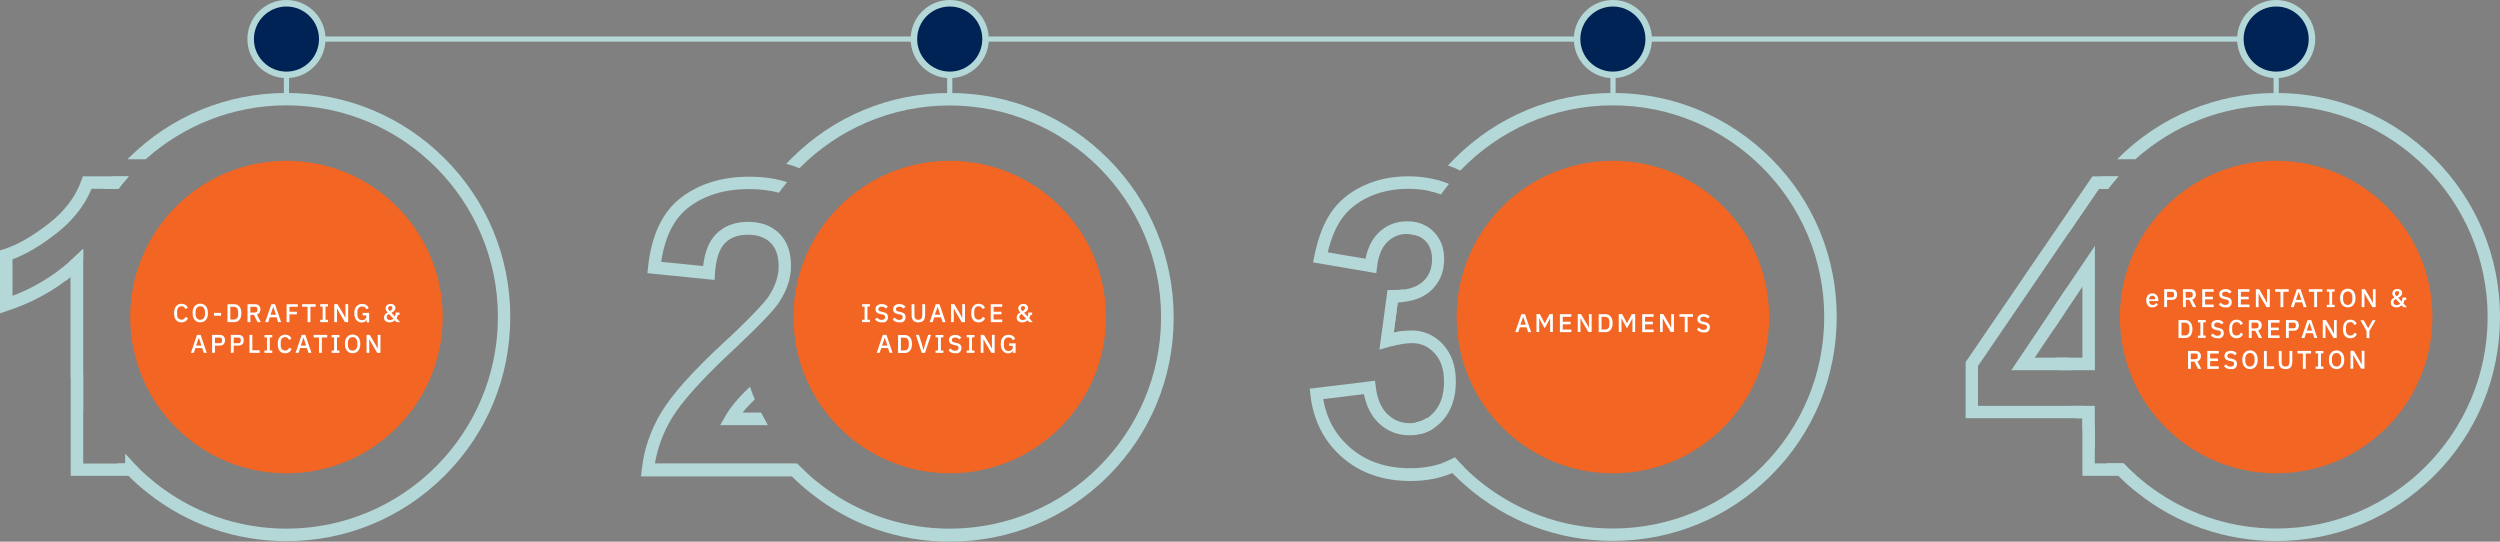 <svg xmlns="http://www.w3.org/2000/svg" xmlns:xlink="http://www.w3.org/1999/xlink" id="Layer_1" x="0px" y="0px" viewBox="0 0 1920 416" style="enable-background:new 0 0 1920 416;" xml:space="preserve">
<rect x="0" y="0" width="1920" height="416" fill="#808080" stroke="none"/>
<style type="text/css">
	.st0{fill:#B4D7D7;}
	.st1{fill:#002355;}
	.st2{fill:#F26522;}
	.st3{fill:#FFFFFF;}
</style>
<rect x="1746.1" y="30" class="st0" width="4" height="46.4"></rect>
<rect x="1236.8" y="30" class="st0" width="4" height="46.4"></rect>
<rect x="218" y="30" class="st0" width="4" height="46.4"></rect>
<path class="st0" d="M1576.3,237.2c-0.1,2.1-0.1,4.2-0.1,6.3c0,3.5,0.1,7.1,0.3,10.5l9.3-13.8c0.1-6.6,0.6-13.1,1.5-19.4  L1576.3,237.2z M1600.8,311.7h-10.6c1.4,3.2,2.9,6.4,4.5,9.6h4.6v8.5c2.9,5,6.1,9.9,9.6,14.7V327  C1605.9,322,1603.2,317,1600.8,311.7z M1869.7,121.8c-32.5-32.5-75.6-50.4-121.6-50.4c-45.9,0-89.1,17.9-121.6,50.4  c-0.2,0.2-0.4,0.4-0.5,0.5h14c28.7-25.7,66.6-41.4,108.1-41.4c89.5,0,162.4,72.9,162.4,162.5s-72.8,162.5-162.4,162.5  c-33.3,0-64.3-10.1-90.1-27.4c-6-4-11.7-8.4-17.1-13.1c-3.5-3-6.8-6.2-10-9.6h-13c2.7,3.2,5.6,6.3,8.6,9.3l0.3,0.3  c4.7,4.7,9.6,9.1,14.8,13.1c30.2,24,67.4,37,106.5,37c45.9,0,89.1-17.9,121.6-50.4s50.3-75.7,50.3-121.7  C1920,197.5,1902.1,154.3,1869.7,121.8z M1588.8,274.7h-9.8c0.6,3.2,1.3,6.4,2,9.6h9.9C1590.1,281.2,1589.4,278,1588.8,274.7z   M1614.2,135.5c-10.9,13.4-19.5,28.3-25.9,44.1l23.6-34.5h7.1c2.5-3.3,5.1-6.5,7.9-9.6H1614.2z"></path>
<path class="st0" d="M1102.8,138c-2.1,2.7-4.2,5.5-6.1,8.4c3.5,0.7,6.7,1.6,9.9,2.8c1.9-2.7,3.9-5.3,6-7.9  C1109.5,140,1106.2,138.9,1102.8,138z M1096,320.8c-2.7,1.9-5.7,3-9,3.6c1.6,2.9,3.2,5.8,5,8.7c3.2-0.9,6.1-2.2,8.9-4  C1099.1,326.4,1097.5,323.6,1096,320.8z M1360.3,121.8c-32.5-32.5-75.6-50.4-121.6-50.4s-89.1,17.9-121.6,50.4  c-1.7,1.7-3.4,3.5-5.1,5.3c3.3,1.1,6.5,2.4,9.5,3.9c29.6-30.8,71.1-50.1,117.1-50.1c89.5,0,162.4,72.9,162.4,162.5  s-72.8,162.5-162.4,162.5c-39.8,0-76.2-14.4-104.5-38.2c-3.5-2.9-6.8-6-10.1-9.3c-2.3-2.3-4.6-4.7-6.7-7.1c-3,1.6-6,3-9.2,4.1  c2.2,2.6,4.5,5.1,6.9,7.5c0.7,0.7,1.4,1.4,2.1,2.1c2.7,2.7,5.4,5.2,8.2,7.7c31.4,27.6,71.2,42.7,113.4,42.7  c45.9,0,89.1-17.9,121.6-50.4s50.3-75.7,50.3-121.7C1410.6,197.5,1392.8,154.3,1360.3,121.8z M1070.4,255.4l3.1-23.2  c1.1,0,2.2-0.1,3.2-0.2c0.2-3.3,0.6-6.5,1-9.7c-2.5,0.3-5.3,0.5-8.2,0.4h-1.4c-0.8,6.9-1.2,13.9-1.2,20.9c0,7.5,0.5,14.9,1.4,22.2  c3.4-0.9,6.5-1.5,9.4-1.9c-0.4-3.1-0.7-6.3-0.9-9.5C1074.7,254.6,1072.6,254.9,1070.4,255.4z M1083.1,170.2  c-1.5,3.1-2.8,6.3-4.1,9.5c0.4,0,0.9,0,1.3,0c3.2,0,6,0.5,8.5,1.5c1.2-2.9,2.5-5.8,3.9-8.7C1089.8,171.2,1086.6,170.4,1083.1,170.2z  "></path>
<path class="st0" d="M86.2,135.5c-2.5,3.1-4.9,6.3-7.2,9.6h12c2.5-3.3,5.1-6.5,7.9-9.6H86.2z M63.9,191.1l-8,7.5  c-0.8,0.7-1.6,1.5-2.4,2.2c-1.2,4.9-2.3,9.9-3.1,14.9c1.3-1,2.7-2,3.9-3.1v76.9c2.5,9,5.7,17.7,9.6,26.1v-27.7  c-4-14.1-6.2-29.1-6.2-44.5s2.2-30.3,6.2-44.5V191.1z M341.6,121.8C309.1,89.3,266,71.4,220,71.4s-89.1,17.9-121.6,50.4  c-0.2,0.2-0.4,0.4-0.5,0.5h14c28.8-25.7,66.7-41.4,108.1-41.4c89.5,0,162.4,72.9,162.4,162.5S309.6,406,220,406  c-38.2,0-73.3-13.2-101-35.4c-4.6-3.7-9-7.6-13.1-11.7c-3.3-3.3-6.5-6.7-9.6-10.3v7.3h-6.5c2.7,3.2,5.6,6.3,8.6,9.3l0.3,0.3  c4.7,4.7,9.6,9.1,14.8,13.1c30.2,24,67.4,37,106.5,37c45.9,0,89.1-17.9,121.6-50.4s50.3-75.7,50.3-121.7S374.1,154.3,341.6,121.8z"></path>
<rect x="220" y="28" class="st0" width="1528.1" height="4"></rect>
<ellipse class="st0" cx="220" cy="30" rx="30" ry="30"></ellipse>
<ellipse class="st1" cx="220" cy="30" rx="25" ry="25"></ellipse>
<ellipse class="st2" cx="220" cy="243.5" rx="120" ry="120"></ellipse>
<path class="st0" d="M96.3,348.7v7.3H63.9V191.1l-8,7.5c-0.8,0.7-1.6,1.5-2.4,2.2C40.7,212.1,26,221,9.6,227.2v-28  c10.5-4,21.9-10.7,33.9-20.1C56,169.3,65,157.9,70.3,145H91c2.5-3.3,5.1-6.5,7.9-9.6H63.6l-1.1,3.2c-4.4,12.4-12.8,23.5-24.9,33  c-12.4,9.6-23.9,16.3-34.3,19.7l-3.3,1v48.3l6.3-2.1c16.2-5.4,31-13,44.1-22.9c1.3-1,2.7-2,3.9-3.1v152.9h51.6v-6.5  C102.5,355.7,99.4,352.2,96.3,348.7z"></path>
<rect x="727.4" y="30" class="st0" width="4" height="46.4"></rect>
<g>
	<g>
		<ellipse class="st0" cx="729.4" cy="30" rx="30" ry="30"></ellipse>
		<ellipse class="st1" cx="729.4" cy="30" rx="25" ry="25"></ellipse>
	</g>
</g>
<ellipse class="st2" cx="729.4" cy="243.5" rx="120" ry="120"></ellipse>
<path class="st0" d="M850.9,121.8c-32.5-32.5-75.6-50.4-121.6-50.4s-89.1,17.9-121.6,50.4c-1.3,1.3-2.6,2.7-3.9,4  c3.5,0.9,6.9,2,10.2,3.4C643.4,99.4,684.3,81,729.3,81c89.5,0,162.4,72.9,162.4,162.5S818.9,406,729.3,406  c-33.3,0-64.3-10.1-90.1-27.4c-6-4-11.7-8.4-17.1-13.1l-10-9.6h-13H503c2-12.1,6.4-23.8,13-34.8c7.4-12.3,22.2-28.8,43.8-49.2  c0.9-0.8,1.7-1.6,2.6-2.4c2.1-1.9,4-3.8,5.9-5.6c15.9-15,25.6-25.3,29.7-31.2c6.3-9.4,9.5-19,9.5-28.4c0-10.7-3-19.1-9-25  c-3.9-3.9-8.8-6.6-14.6-7.9c-3-0.7-6.2-1-9.6-1c-0.2,0-0.4,0-0.6,0c-9.8,0.1-17.8,3.3-23.8,9.4c-5.3,5.4-8.6,13.4-9.9,24.5  l-32.2-3.2c2.8-19.2,9.9-33.3,21-41.8c12.2-9.4,27.9-14.1,46.5-14.1c4.4,0,8.5,0.3,12.5,0.8c3.6,0.5,7.1,1.1,10.4,2  c2-2.8,4.1-5.5,6.3-8.1c-3.3-1.1-6.7-1.9-10.3-2.6c-5.9-1.1-12.2-1.6-18.9-1.6c-20.7,0-38.3,5.4-52.3,16.1  c-14.2,10.9-22.7,28.7-25.3,53.2l-0.5,4.8l51.6,5.2l0.3-4.9c0.7-11.1,3.3-18.9,7.6-23.3c3.3-3.4,7.5-5.4,12.7-6.2  c1.5-0.2,3.2-0.3,4.9-0.3c2,0,3.8,0.1,5.5,0.4c5,0.8,8.9,2.7,12,5.7c4.1,4.2,6.2,10.1,6.2,18.3c0,7.5-2.7,15.3-7.8,23.1  c-3.2,4.6-10.8,12.8-22.8,24.4c-2.8,2.7-5.7,5.5-9,8.5c-0.8,0.7-1.6,1.5-2.4,2.2c-24.1,22.4-39.8,39.9-48.1,53.7  c-8.3,13.8-13.4,28.6-15,44l-0.6,5.3h115.9c4.7,4.7,9.6,9.1,14.8,13.1c30.2,24,67.4,37,106.5,37c45.9,0,89.1-17.9,121.6-50.4  s50.3-75.7,50.3-121.7C901.3,197.5,883.4,154.3,850.9,121.8z"></path>
<path class="st0" d="M584.5,316.8h-10.8h-3.3c0.7-0.9,1.4-1.7,2.1-2.6c0.3-0.4,0.7-0.8,1-1.1c1.3-1.5,3.4-3.6,6.2-6.4  c-1.4-3.2-2.6-6.4-3.7-9.7c-3.2,3-5.7,5.5-7.5,7.5c-0.8,0.9-1.5,1.6-2.1,2.3c-3.7,4.2-6.8,8.4-9.2,12.5l-4.1,7.2h25.5h11.1  L584.5,316.8z"></path>
<ellipse class="st0" cx="1238.7" cy="30" rx="30" ry="30"></ellipse>
<ellipse class="st1" cx="1238.7" cy="30" rx="25" ry="25"></ellipse>
<ellipse class="st2" cx="1238.7" cy="243.5" rx="120" ry="120"></ellipse>
<path class="st0" d="M1117.5,351.4c-3,1.6-6,3-9.2,4.1c-7.7,2.7-16.1,4.1-25.4,4.1c-18.6,0-34.1-5.4-46.2-16  c-11.1-9.7-17.8-21.9-20.5-37.1l31.3-3.8c1.8,9.2,5.6,16.6,11.1,22c6.6,6.4,14.6,9.6,24,9.6c3.3,0,6.4-0.4,9.3-1.2  c3.2-0.9,6.1-2.2,8.9-4c2.6-1.7,5-3.8,7.2-6.2c6.7-7.5,10.1-17.5,10.1-29.9c0-11.8-3.3-21.3-9.8-28.4c-6.6-7.2-14.8-10.8-24.3-10.8  c-2.3,0-4.7,0.2-7.3,0.5c-2,0.3-4.1,0.6-6.3,1.1l3.1-23.2c1.1,0,2.2-0.1,3.2-0.2c9-0.8,16.3-3.6,21.8-8.4c7-6.2,10.6-14.4,10.6-24.5  c0-8.7-2.7-15.8-8-21.1c-2.4-2.5-5.3-4.4-8.4-5.7c-2.9-1.2-6.1-2-9.6-2.2c-0.9-0.1-1.8-0.1-2.8-0.1c-8.4,0-15.8,3-21.7,8.9  c-4.9,4.8-8.2,11.5-9.9,19.8l-29-4.9c2.5-10.4,6-18.9,10.4-25.3c4.9-7.2,11.9-12.9,20.8-17.1c9-4.2,19.4-6.4,30.7-6.4  c5.4,0,10.5,0.5,15.2,1.4c3.5,0.7,6.7,1.6,9.9,2.8c1.9-2.7,3.9-5.3,6-7.9c-3.1-1.3-6.3-2.4-9.7-3.3c-6.6-1.7-13.7-2.6-21.3-2.6  c-12.7,0-24.4,2.4-34.7,7.3c-10.5,4.9-18.8,11.7-24.7,20.4c-5.8,8.4-10.1,19.7-12.9,33.6l-1,4.8l48.6,8.3l0.6-5  c1-8.4,3.6-14.8,7.9-19c3.9-3.8,8.4-5.8,13.7-6.1c0.4,0,0.9,0,1.3,0c3.2,0,6,0.5,8.5,1.5c2.1,0.9,4,2.1,5.6,3.7  c3.5,3.5,5.2,8.2,5.2,14.3c0,7.3-2.4,13-7.3,17.3c-3.6,3.1-8.4,5.1-14.5,5.9c-2.5,0.3-5.3,0.5-8.2,0.4h-1.4l-2.8-0.1l-6.2,45.8l7-2  c0.7-0.2,1.5-0.4,2.2-0.6c3.4-0.9,6.5-1.5,9.4-1.9c2.3-0.3,4.5-0.5,6.4-0.5c6.8,0,12.5,2.5,17.3,7.7c4.9,5.3,7.3,12.5,7.3,21.9  c0,10.1-2.5,17.7-7.7,23.5c-1.6,1.7-3.2,3.2-5,4.4c-2.7,1.9-5.7,3-9,3.6c-1.4,0.2-2.8,0.4-4.4,0.4c-6.9,0-12.5-2.3-17.3-6.9  c-4.9-4.7-7.9-11.7-9-21l-0.6-4.7l-50.1,6.1l0.5,4.7c2.2,19.6,10.4,35.7,24.3,47.9c13.9,12.2,31.6,18.3,52.5,18.3  c11.7,0,22.5-2,32.2-6.1c3.1-1.3,6.2-2.8,9.1-4.5C1121.9,356.3,1119.6,353.9,1117.5,351.4z"></path>
<ellipse class="st0" cx="1748.1" cy="30" rx="30" ry="30"></ellipse>
<ellipse class="st1" cx="1748.1" cy="30" rx="25" ry="25"></ellipse>
<ellipse class="st2" cx="1748.1" cy="243.5" rx="120" ry="120"></ellipse>
<path class="st0" d="M1587.3,220.8l-11,16.4l-31.6,47.1h64.2v-95.5L1587.3,220.8z M1599.3,274.7h-36.7l13.9-20.7l9.3-13.8l13.5-20.1  L1599.3,274.7L1599.3,274.7z M1587.3,220.8l-11,16.4l-31.6,47.1h64.2v-95.5L1587.3,220.8z M1599.3,274.7h-36.7l13.9-20.7l9.3-13.8  l13.5-20.1L1599.3,274.7L1599.3,274.7z M1587.3,220.8l-11,16.4l-31.6,47.1h64.2v-95.5L1587.3,220.8z M1599.3,274.7h-36.7l13.9-20.7  l9.3-13.8l13.5-20.1L1599.3,274.7L1599.3,274.7z M1587.3,220.8l-11,16.4l-31.6,47.1h64.2v-95.5L1587.3,220.8z M1599.3,274.7h-36.7  l13.9-20.7l9.3-13.8l13.5-20.1L1599.3,274.7L1599.3,274.7z M1587.3,220.8l-11,16.4l-31.6,47.1h64.2v-95.5L1587.3,220.8z   M1599.3,274.7h-36.7l13.9-20.7l9.3-13.8l13.5-20.1L1599.3,274.7L1599.3,274.7z M1587.3,220.8l-11,16.4l-31.6,47.1h64.2v-95.5  L1587.3,220.8z M1599.3,274.7h-36.7l13.9-20.7l9.3-13.8l13.5-20.1L1599.3,274.7L1599.3,274.7z M1587.3,220.8l-11,16.4l-31.6,47.1  h64.2v-95.5L1587.3,220.8z M1599.3,274.7h-36.7l13.9-20.7l9.3-13.8l13.5-20.1L1599.3,274.7L1599.3,274.7z M1587.3,220.8l-11,16.4  l-31.6,47.1h64.2v-95.5L1587.3,220.8z M1599.3,274.7h-36.7l13.9-20.7l9.3-13.8l13.5-20.1L1599.3,274.7L1599.3,274.7z M1587.3,220.8  l-11,16.4l-31.6,47.1h64.2v-95.5L1587.3,220.8z M1599.3,274.7h-36.7l13.9-20.7l9.3-13.8l13.5-20.1L1599.3,274.7L1599.3,274.7z   M1587.3,220.8l-11,16.4l-31.6,47.1h64.2v-95.5L1587.3,220.8z M1599.3,274.7h-36.7l13.9-20.7l9.3-13.8l13.5-20.1L1599.3,274.7  L1599.3,274.7z M1630.9,355.9h-22.1v-44.2h-89.7v-30.6l69.3-101.6L1612,145h7.1c2.5-3.3,5.1-6.5,7.9-9.6h-20l-97.4,142.7v43.1h89.7  v44.2h41.6C1637.4,362.4,1634.1,359.2,1630.9,355.9z M1576.3,237.2l-31.6,47.1h64.2v-95.5l-21.5,32L1576.3,237.2z M1599.3,220.2  v54.6h-36.7l13.9-20.7l9.3-13.8L1599.3,220.2z M1587.3,220.8l-11,16.4l-31.6,47.1h64.2v-95.5L1587.3,220.8z M1599.3,274.7h-36.7  l13.9-20.7l9.3-13.8l13.5-20.1L1599.3,274.7L1599.3,274.7z M1587.3,220.8l-11,16.4l-31.6,47.1h64.2v-95.5L1587.3,220.8z   M1599.3,274.7h-36.7l13.9-20.7l9.3-13.8l13.5-20.1L1599.3,274.7L1599.3,274.7z M1587.3,220.8l-11,16.4l-31.6,47.1h64.2v-95.5  L1587.3,220.8z M1599.3,274.7h-36.7l13.9-20.7l9.3-13.8l13.5-20.1L1599.3,274.7L1599.3,274.7z M1587.3,220.8l-11,16.4l-31.6,47.1  h64.2v-95.5L1587.3,220.8z M1599.3,274.7h-36.7l13.9-20.7l9.3-13.8l13.5-20.1L1599.3,274.7L1599.3,274.7z M1587.3,220.8l-11,16.4  l-31.6,47.1h64.2v-95.5L1587.3,220.8z M1599.3,274.7h-36.7l13.9-20.7l9.3-13.8l13.5-20.1L1599.3,274.7L1599.3,274.7z M1587.3,220.8  l-11,16.4l-31.6,47.1h64.2v-95.5L1587.3,220.8z M1599.3,274.7h-36.7l13.9-20.7l9.3-13.8l13.5-20.1L1599.3,274.7L1599.3,274.7z   M1587.3,220.8l-11,16.4l-31.6,47.1h64.2v-95.5L1587.3,220.8z M1599.3,274.7h-36.7l13.9-20.7l9.3-13.8l13.5-20.1L1599.3,274.7  L1599.3,274.7z M1587.3,220.8l-11,16.4l-31.6,47.1h64.2v-95.5L1587.3,220.8z M1599.3,274.7h-36.7l13.9-20.7l9.3-13.8l13.5-20.1  L1599.3,274.7L1599.3,274.7z"></path>
<g>
	<g>
		<path class="st3" d="M139.4,247.6c-1.8,0-3.2-0.6-4.2-1.8s-1.5-3-1.5-5.3c0-1.2,0.1-2.2,0.4-3.1c0.3-0.9,0.6-1.6,1.1-2.2    c0.5-0.6,1.1-1.1,1.8-1.4c0.7-0.3,1.5-0.5,2.4-0.5c1.2,0,2.2,0.3,3,0.8s1.4,1.3,1.9,2.3l-1.9,1c-0.2-0.7-0.6-1.2-1.1-1.6    c-0.5-0.4-1.1-0.6-1.9-0.6c-1.1,0-1.9,0.4-2.5,1.1c-0.6,0.7-0.9,1.7-0.9,3v2.1c0,1.3,0.3,2.3,0.9,3c0.6,0.7,1.4,1.1,2.5,1.1    c0.8,0,1.5-0.2,2-0.6s0.9-1,1.2-1.6l1.8,1.1c-0.5,1-1.1,1.8-1.9,2.3C141.6,247.3,140.6,247.6,139.4,247.6z"></path>
		<path class="st3" d="M153.8,247.6c-0.9,0-1.7-0.2-2.4-0.5s-1.4-0.8-1.9-1.4c-0.5-0.6-0.9-1.3-1.2-2.2s-0.4-1.9-0.4-3.1    c0-1.2,0.1-2.2,0.4-3.1c0.3-0.9,0.7-1.6,1.2-2.2c0.5-0.6,1.1-1.1,1.9-1.4c0.7-0.3,1.5-0.5,2.4-0.5s1.7,0.2,2.4,0.5    s1.4,0.8,1.9,1.4c0.5,0.6,0.9,1.3,1.2,2.2s0.4,1.9,0.4,3.1c0,1.2-0.1,2.2-0.4,3.1c-0.3,0.9-0.7,1.6-1.2,2.2    c-0.5,0.6-1.1,1.1-1.9,1.4S154.7,247.6,153.8,247.6z M153.8,245.6c0.5,0,1-0.1,1.5-0.3c0.4-0.2,0.8-0.5,1.1-0.8s0.5-0.8,0.7-1.3    s0.3-1.1,0.3-1.7v-2.2c0-0.6-0.1-1.2-0.3-1.7s-0.4-0.9-0.7-1.3c-0.3-0.4-0.7-0.6-1.1-0.8c-0.4-0.2-0.9-0.3-1.5-0.3    c-0.5,0-1,0.1-1.5,0.3c-0.4,0.2-0.8,0.5-1.1,0.8c-0.3,0.4-0.5,0.8-0.7,1.3s-0.3,1.1-0.3,1.7v2.2c0,0.6,0.1,1.2,0.3,1.7    s0.4,0.9,0.7,1.3c0.3,0.4,0.7,0.6,1.1,0.8C152.8,245.5,153.3,245.6,153.8,245.6z"></path>
		<path class="st3" d="M164.3,242.5v-2.2h5.5v2.2H164.3z"></path>
		<path class="st3" d="M174.7,233.6h4.9c0.9,0,1.7,0.1,2.4,0.4c0.7,0.3,1.3,0.7,1.8,1.3s0.9,1.3,1.2,2.2s0.4,1.9,0.4,3    s-0.1,2.1-0.4,3c-0.3,0.9-0.7,1.6-1.2,2.2c-0.5,0.6-1.1,1-1.8,1.3s-1.5,0.4-2.4,0.4h-4.9V233.6z M179.5,245.4c1,0,1.9-0.3,2.5-1    c0.6-0.6,0.9-1.6,0.9-2.8v-2.2c0-1.2-0.3-2.2-0.9-2.8c-0.6-0.6-1.5-1-2.5-1h-2.6v9.8H179.5z"></path>
		<path class="st3" d="M192.3,247.4h-2.2v-13.8h5.9c1.2,0,2.2,0.4,2.9,1.1s1.1,1.8,1.1,3c0,1-0.2,1.8-0.7,2.5s-1.1,1.1-2,1.4l3,5.8    h-2.5l-2.8-5.6h-2.7V247.4z M195.9,239.9c0.6,0,1-0.1,1.3-0.4c0.3-0.3,0.5-0.7,0.5-1.3v-0.9c0-0.6-0.2-1-0.5-1.3s-0.8-0.4-1.3-0.4    h-3.6v4.4h3.6V239.9z"></path>
		<path class="st3" d="M213.6,247.4l-1.2-3.7h-5.2l-1.2,3.7h-2.3l4.7-13.8h2.8l4.7,13.8H213.6z M209.9,235.6L209.9,235.6l-2.1,6.1    h4.1L209.9,235.6z"></path>
		<path class="st3" d="M220.1,247.4v-13.8h8.6v2h-6.4v3.8h5.7v2h-5.7v6H220.1z"></path>
		<path class="st3" d="M238.4,235.6v11.8h-2.2v-11.8H232v-2h10.4v2H238.4z"></path>
		<path class="st3" d="M245.9,247.4v-1.8h1.9v-10.1h-1.9v-1.9h6v1.8H250v10.2h1.9v1.8H245.9z"></path>
		<path class="st3" d="M260.4,239.8l-1.5-2.9h-0.1v10.5h-2.1v-13.8h2.5l4.5,7.6l1.5,2.9h0.1v-10.5h2.1v13.8h-2.5L260.4,239.8z"></path>
		<path class="st3" d="M281.6,245.3L281.6,245.3c-0.2,0.7-0.6,1.2-1.3,1.7c-0.6,0.4-1.5,0.7-2.5,0.7c-0.8,0-1.6-0.2-2.3-0.5    c-0.7-0.3-1.3-0.8-1.8-1.4c-0.5-0.6-0.9-1.3-1.2-2.2c-0.3-0.9-0.4-1.9-0.4-3.1c0-1.1,0.1-2.2,0.4-3c0.3-0.9,0.7-1.6,1.2-2.2    c0.5-0.6,1.2-1.1,1.9-1.4c0.7-0.3,1.6-0.5,2.5-0.5c1.2,0,2.3,0.3,3.1,0.8c0.9,0.5,1.5,1.3,2,2.3l-1.8,1.1    c-0.3-0.6-0.7-1.2-1.2-1.6c-0.6-0.4-1.2-0.6-2.1-0.6c-1.1,0-2,0.4-2.6,1.1c-0.7,0.7-1,1.7-1,3v2.3c0,1.3,0.3,2.3,1,3    s1.5,1.1,2.6,1.1c0.4,0,0.8-0.1,1.2-0.2c0.4-0.1,0.7-0.3,1-0.5s0.5-0.5,0.7-0.8s0.3-0.7,0.3-1.1v-1.1h-2.8v-1.9h5v7.3h-2    L281.6,245.3L281.6,245.3z"></path>
		<path class="st3" d="M303.2,246c-0.2,0.2-0.4,0.4-0.6,0.5c-0.2,0.2-0.5,0.4-0.8,0.5c-0.3,0.2-0.7,0.3-1.1,0.4    c-0.4,0.1-0.9,0.2-1.4,0.2c-0.7,0-1.3-0.1-1.9-0.3s-1-0.5-1.4-0.8s-0.7-0.7-0.8-1.2c-0.2-0.5-0.3-1-0.3-1.5s0.1-0.9,0.2-1.3    c0.2-0.4,0.4-0.7,0.6-1c0.3-0.3,0.6-0.6,0.9-0.8s0.7-0.5,1.1-0.7c-0.4-0.5-0.8-1-1.1-1.5c-0.3-0.5-0.5-1.1-0.5-1.7    c0-0.5,0.1-0.9,0.3-1.3c0.2-0.4,0.4-0.8,0.8-1.1c0.3-0.3,0.7-0.5,1.2-0.7s1-0.3,1.5-0.3s1,0.1,1.5,0.2c0.4,0.1,0.8,0.3,1.2,0.6    c0.3,0.3,0.6,0.6,0.8,1c0.2,0.4,0.3,0.8,0.3,1.3c0,0.4-0.1,0.9-0.2,1.2c-0.2,0.4-0.4,0.7-0.7,1c-0.3,0.3-0.6,0.6-1,0.8    c-0.4,0.3-0.7,0.5-1.2,0.7l2.7,2.9c0.2-0.5,0.3-1,0.4-1.5s0.2-1.1,0.2-1.6h2.9v1.8h-1.3c-0.2,1-0.5,1.9-0.9,2.7l2.7,2.9h-2.7    L303.2,246z M299.5,245.8c0.6,0,1-0.1,1.5-0.3c0.4-0.2,0.8-0.4,1.1-0.8l-3.4-3.6c-0.5,0.3-0.9,0.6-1.2,0.9    c-0.3,0.3-0.5,0.8-0.5,1.4v0.3c0,0.6,0.2,1.1,0.7,1.5C298.1,245.6,298.7,245.8,299.5,245.8z M299.8,235.1c-0.5,0-0.9,0.1-1.2,0.4    c-0.3,0.3-0.5,0.7-0.5,1.1v0.2c0,0.3,0.1,0.7,0.3,1c0.2,0.3,0.5,0.7,0.9,1.2c0.6-0.3,1-0.6,1.4-1s0.6-0.8,0.6-1.3v-0.2    c0-0.5-0.1-0.8-0.4-1.1C300.7,235.2,300.3,235.1,299.8,235.1z"></path>
		<path class="st3" d="M156.5,271l-1.2-3.7h-5.2l-1.2,3.7h-2.3l4.7-13.8h2.8l4.7,13.8H156.5z M152.7,259.3L152.7,259.3l-2.1,6.1h4.1    L152.7,259.3z"></path>
		<path class="st3" d="M162.9,271v-13.8h5.9c1.3,0,2.3,0.4,3,1.1c0.7,0.8,1,1.8,1,3c0,1.3-0.3,2.3-1,3c-0.7,0.8-1.7,1.1-3,1.1h-3.7    v5.5L162.9,271L162.9,271z M165.1,263.6h3.6c0.6,0,1-0.1,1.3-0.4s0.5-0.7,0.5-1.3V261c0-0.5-0.2-1-0.5-1.3s-0.8-0.4-1.3-0.4h-3.6    V263.6z"></path>
		<path class="st3" d="M177.3,271v-13.8h5.9c1.3,0,2.3,0.4,3,1.1c0.7,0.8,1,1.8,1,3c0,1.3-0.3,2.3-1,3c-0.7,0.8-1.7,1.1-3,1.1h-3.7    v5.5L177.3,271L177.3,271z M179.5,263.6h3.6c0.6,0,1-0.1,1.3-0.4s0.5-0.7,0.5-1.3V261c0-0.5-0.2-1-0.5-1.3s-0.8-0.4-1.3-0.4h-3.6    V263.6z"></path>
		<path class="st3" d="M191.6,271v-13.8h2.2V269h5.6v2H191.6z"></path>
		<path class="st3" d="M203.1,271v-1.8h1.9v-10.1h-1.9v-1.8h6v1.8h-1.9v10.1h1.9v1.8H203.1z"></path>
		<path class="st3" d="M219,271.3c-1.8,0-3.2-0.6-4.2-1.8c-1-1.2-1.5-3-1.5-5.3c0-1.2,0.1-2.2,0.4-3.1c0.3-0.9,0.6-1.6,1.1-2.2    s1.1-1.1,1.8-1.4s1.5-0.5,2.4-0.5c1.2,0,2.2,0.3,3,0.8s1.4,1.3,1.9,2.3l-1.9,1c-0.2-0.7-0.6-1.2-1.1-1.6s-1.1-0.6-1.9-0.6    c-1.1,0-1.9,0.4-2.5,1.1s-0.9,1.7-0.9,3v2.1c0,1.3,0.3,2.3,0.9,3c0.6,0.7,1.4,1.1,2.5,1.1c0.8,0,1.5-0.2,2-0.6s0.9-1,1.2-1.6    l1.8,1.1c-0.5,1-1.1,1.8-1.9,2.3C221.3,271,220.2,271.3,219,271.3z"></path>
		<path class="st3" d="M236.9,271l-1.2-3.7h-5.2l-1.2,3.7H227l4.7-13.8h2.8l4.7,13.8H236.9z M233.1,259.3L233.1,259.3l-2.1,6.1h4.1    L233.1,259.3z"></path>
		<path class="st3" d="M247.2,259.2V271H245v-11.8h-4.1v-2h10.4v2H247.2z"></path>
		<path class="st3" d="M254.7,271v-1.8h1.9v-10.1h-1.9v-1.8h6v1.8h-1.9v10.1h1.9v1.8H254.7z"></path>
		<path class="st3" d="M270.8,271.3c-0.9,0-1.7-0.2-2.4-0.5s-1.4-0.8-1.9-1.4s-0.9-1.3-1.2-2.2c-0.3-0.9-0.4-1.9-0.4-3.1    s0.1-2.2,0.4-3.1s0.7-1.6,1.2-2.2s1.1-1.1,1.9-1.4c0.7-0.3,1.5-0.5,2.4-0.5s1.7,0.2,2.4,0.5c0.7,0.3,1.4,0.8,1.9,1.4    s0.9,1.3,1.2,2.2c0.3,0.9,0.4,1.9,0.4,3.1s-0.1,2.2-0.4,3.1s-0.7,1.6-1.2,2.2s-1.1,1.1-1.9,1.4S271.7,271.3,270.8,271.3z     M270.8,269.3c0.5,0,1-0.1,1.5-0.3c0.4-0.2,0.8-0.5,1.1-0.8c0.3-0.4,0.5-0.8,0.7-1.3s0.3-1.1,0.3-1.7V263c0-0.6-0.1-1.2-0.3-1.7    c-0.2-0.5-0.4-0.9-0.7-1.3c-0.3-0.4-0.7-0.6-1.1-0.8c-0.4-0.2-0.9-0.3-1.5-0.3c-0.5,0-1,0.1-1.5,0.3c-0.4,0.2-0.8,0.5-1.1,0.8    c-0.3,0.4-0.5,0.8-0.7,1.3s-0.3,1.1-0.3,1.7v2.2c0,0.6,0.1,1.2,0.3,1.7s0.4,0.9,0.7,1.3c0.3,0.4,0.7,0.6,1.1,0.8    C269.8,269.2,270.3,269.3,270.8,269.3z"></path>
		<path class="st3" d="M285.2,263.4l-1.5-2.9h-0.1V271h-2.1v-13.8h2.5l4.5,7.6l1.5,2.9h0.1v-10.5h2.1V271h-2.5L285.2,263.4z"></path>
	</g>
</g>
<g>
	<g>
		<path class="st3" d="M662.1,247.4v-1.8h1.9v-10.1h-1.9v-1.9h6v1.8h-1.9v10.2h1.9v1.8H662.1z"></path>
		<path class="st3" d="M677,247.6c-1.2,0-2.1-0.2-2.9-0.6c-0.8-0.4-1.5-1-2.1-1.7l1.5-1.4c0.5,0.6,1,1,1.6,1.3s1.3,0.5,2,0.5    c0.9,0,1.5-0.2,2-0.6c0.4-0.4,0.7-0.9,0.7-1.6c0-0.5-0.2-1-0.5-1.3s-0.9-0.6-1.7-0.7l-1.2-0.2c-1.3-0.3-2.3-0.7-3-1.3    s-1-1.5-1-2.6c0-0.6,0.1-1.2,0.3-1.6c0.2-0.5,0.6-0.9,1-1.2s0.9-0.6,1.5-0.8s1.3-0.3,2-0.3c1,0,1.9,0.2,2.7,0.5    c0.8,0.4,1.4,0.9,2,1.6l-1.6,1.4c-0.4-0.5-0.8-0.8-1.3-1.1s-1.2-0.4-1.9-0.4c-0.8,0-1.4,0.2-1.8,0.5s-0.7,0.8-0.7,1.4    c0,0.6,0.2,1,0.5,1.3c0.4,0.3,0.9,0.5,1.7,0.6l1.2,0.3c1.4,0.3,2.4,0.7,3,1.3s1,1.5,1,2.6c0,0.6-0.1,1.2-0.3,1.8    c-0.2,0.5-0.5,1-1,1.4c-0.4,0.4-1,0.7-1.6,0.9C678.5,247.5,677.8,247.6,677,247.6z"></path>
		<path class="st3" d="M690.5,247.6c-1.2,0-2.1-0.2-2.9-0.6c-0.8-0.4-1.5-1-2.1-1.7l1.5-1.4c0.5,0.6,1,1,1.6,1.3s1.3,0.5,2,0.5    c0.9,0,1.5-0.2,2-0.6c0.4-0.4,0.7-0.9,0.7-1.6c0-0.5-0.2-1-0.5-1.3s-0.9-0.6-1.7-0.7l-1.2-0.2c-1.3-0.3-2.3-0.7-3-1.3    s-1-1.5-1-2.6c0-0.6,0.1-1.2,0.3-1.6c0.2-0.5,0.6-0.9,1-1.2s0.9-0.6,1.5-0.8s1.3-0.3,2-0.3c1,0,1.9,0.2,2.7,0.5    c0.8,0.4,1.4,0.9,2,1.6l-1.6,1.4c-0.4-0.5-0.8-0.8-1.3-1.1s-1.2-0.4-1.9-0.4c-0.8,0-1.4,0.2-1.8,0.5c-0.4,0.3-0.7,0.8-0.7,1.4    c0,0.6,0.2,1,0.5,1.3c0.4,0.3,0.9,0.5,1.7,0.6l1.2,0.3c1.4,0.3,2.4,0.7,3,1.3s1,1.5,1,2.6c0,0.6-0.1,1.2-0.3,1.8    c-0.2,0.5-0.5,1-1,1.4c-0.4,0.4-1,0.7-1.6,0.9C692,247.5,691.3,247.6,690.5,247.6z"></path>
		<path class="st3" d="M702.3,233.6v8.5c0,1.2,0.2,2.1,0.7,2.6c0.4,0.6,1.2,0.9,2.3,0.9s1.8-0.3,2.3-0.9c0.4-0.6,0.7-1.5,0.7-2.6    v-8.5h2.2v8.1c0,1-0.1,1.9-0.3,2.6c-0.2,0.7-0.5,1.3-0.9,1.8s-0.9,0.8-1.6,1.1c-0.7,0.2-1.5,0.4-2.4,0.4s-1.7-0.1-2.4-0.4    c-0.7-0.2-1.2-0.6-1.6-1.1c-0.4-0.5-0.7-1.1-0.9-1.8s-0.3-1.6-0.3-2.6v-8.1H702.3z"></path>
		<path class="st3" d="M723.9,247.4l-1.2-3.7h-5.2l-1.2,3.7H714l4.7-13.8h2.8l4.7,13.8H723.9z M720.1,235.6L720.1,235.6l-2.1,6.1    h4.1L720.1,235.6z"></path>
		<path class="st3" d="M734.1,239.8l-1.5-2.9h-0.1v10.5h-2.1v-13.8h2.5l4.5,7.6l1.5,2.9h0.1v-10.5h2.1v13.8h-2.5L734.1,239.8z"></path>
		<path class="st3" d="M751.6,247.6c-1.8,0-3.2-0.6-4.2-1.8s-1.5-3-1.5-5.3c0-1.2,0.1-2.2,0.4-3.1c0.3-0.9,0.6-1.6,1.1-2.2    c0.5-0.6,1.1-1.1,1.8-1.4c0.7-0.3,1.5-0.5,2.4-0.5c1.2,0,2.2,0.3,3,0.8s1.4,1.3,1.9,2.3l-1.9,1c-0.2-0.7-0.6-1.2-1.1-1.6    c-0.5-0.4-1.1-0.6-1.9-0.6c-1.1,0-1.9,0.4-2.5,1.1c-0.6,0.7-0.9,1.7-0.9,3v2.1c0,1.3,0.3,2.3,0.9,3c0.6,0.7,1.4,1.1,2.5,1.1    c0.8,0,1.5-0.2,2-0.6s0.9-1,1.2-1.6l1.8,1.1c-0.5,1-1.1,1.8-1.9,2.3C753.8,247.3,752.8,247.6,751.6,247.6z"></path>
		<path class="st3" d="M760.9,247.4v-13.8h8.8v2h-6.6v3.8h6v2h-6v4h6.6v2H760.9z"></path>
		<path class="st3" d="M789.1,246c-0.2,0.2-0.4,0.4-0.6,0.5s-0.5,0.4-0.8,0.5c-0.3,0.2-0.7,0.3-1.1,0.4c-0.4,0.1-0.9,0.2-1.4,0.2    c-0.7,0-1.3-0.1-1.9-0.3c-0.6-0.2-1-0.5-1.4-0.8s-0.7-0.7-0.8-1.2c-0.2-0.5-0.3-1-0.3-1.5s0.1-0.9,0.2-1.3c0.2-0.4,0.4-0.7,0.6-1    s0.6-0.6,0.9-0.8c0.3-0.2,0.7-0.5,1.1-0.7c-0.4-0.5-0.8-1-1.1-1.5s-0.5-1.1-0.5-1.7c0-0.5,0.1-0.9,0.3-1.3    c0.2-0.4,0.4-0.8,0.8-1.1c0.3-0.3,0.7-0.5,1.2-0.7s1-0.3,1.5-0.3s1,0.1,1.5,0.2c0.4,0.1,0.8,0.3,1.2,0.6c0.3,0.3,0.6,0.6,0.8,1    s0.3,0.8,0.3,1.3c0,0.4-0.1,0.9-0.2,1.2c-0.2,0.4-0.4,0.7-0.7,1s-0.6,0.6-1,0.8c-0.4,0.3-0.7,0.5-1.2,0.7l2.7,2.9    c0.2-0.5,0.3-1,0.4-1.5c0.1-0.5,0.2-1.1,0.2-1.6h2.9v1.8h-1.3c-0.2,1-0.5,1.9-0.9,2.7l2.7,2.9h-2.7L789.1,246z M785.4,245.8    c0.6,0,1-0.1,1.5-0.3c0.4-0.2,0.8-0.4,1.1-0.8l-3.4-3.6c-0.5,0.3-0.9,0.6-1.2,0.9c-0.3,0.3-0.5,0.8-0.5,1.4v0.3    c0,0.6,0.2,1.1,0.7,1.5C784,245.6,784.6,245.8,785.4,245.8z M785.7,235.1c-0.5,0-0.9,0.1-1.2,0.4c-0.3,0.3-0.5,0.7-0.5,1.1v0.2    c0,0.3,0.1,0.7,0.3,1s0.5,0.7,0.9,1.2c0.6-0.3,1-0.6,1.4-1s0.6-0.8,0.6-1.3v-0.2c0-0.5-0.1-0.8-0.4-1.1    C786.6,235.2,786.2,235.1,785.7,235.1z"></path>
		<path class="st3" d="M683.2,271l-1.2-3.7h-5.2l-1.2,3.7h-2.3l4.7-13.8h2.8l4.7,13.8H683.2z M679.5,259.3L679.5,259.3l-2.1,6.1h4.1    L679.5,259.3z"></path>
		<path class="st3" d="M689.7,257.3h4.9c0.9,0,1.7,0.1,2.4,0.4s1.3,0.7,1.8,1.3c0.5,0.6,0.9,1.3,1.2,2.2c0.3,0.9,0.4,1.9,0.4,3    s-0.1,2.1-0.4,3c-0.3,0.9-0.7,1.6-1.2,2.2s-1.1,1-1.8,1.3s-1.5,0.4-2.4,0.4h-4.9V257.3z M694.5,269.1c1,0,1.9-0.3,2.5-1    c0.6-0.6,0.9-1.6,0.9-2.8v-2.2c0-1.2-0.3-2.2-0.9-2.8c-0.6-0.6-1.5-1-2.5-1h-2.6v9.8H694.5z"></path>
		<path class="st3" d="M707.9,271l-4.5-13.8h2.3l2.2,6.8l1.3,4.8h0.1l1.3-4.8l2.2-6.8h2.2l-4.6,13.8H707.9z"></path>
		<path class="st3" d="M718.5,271v-1.8h1.9v-10.1h-1.9v-1.8h6v1.8h-1.9v10.1h1.9v1.8H718.5z"></path>
		<path class="st3" d="M733.4,271.3c-1.2,0-2.1-0.2-2.9-0.6c-0.8-0.4-1.5-1-2.1-1.7l1.5-1.4c0.5,0.6,1,1,1.6,1.3s1.3,0.5,2,0.5    c0.9,0,1.5-0.2,2-0.6c0.4-0.4,0.7-0.9,0.7-1.6c0-0.5-0.2-1-0.5-1.3s-0.9-0.6-1.7-0.7l-1.2-0.2c-1.3-0.3-2.3-0.7-3-1.3    c-0.7-0.6-1-1.5-1-2.6c0-0.6,0.1-1.2,0.3-1.6c0.2-0.5,0.6-0.9,1-1.2c0.4-0.3,0.9-0.6,1.5-0.8c0.6-0.2,1.3-0.3,2-0.3    c1,0,1.9,0.2,2.7,0.5c0.8,0.4,1.4,0.9,2,1.6l-1.6,1.4c-0.4-0.5-0.8-0.8-1.3-1.1c-0.5-0.3-1.2-0.4-1.9-0.4c-0.8,0-1.4,0.2-1.8,0.5    c-0.4,0.3-0.7,0.8-0.7,1.4s0.2,1,0.5,1.3c0.4,0.3,0.9,0.5,1.7,0.6l1.2,0.3c1.4,0.3,2.4,0.7,3,1.3c0.6,0.6,1,1.5,1,2.6    c0,0.6-0.1,1.2-0.3,1.8c-0.2,0.5-0.5,1-1,1.4c-0.4,0.4-1,0.7-1.6,0.9C734.9,271.2,734.2,271.3,733.4,271.3z"></path>
		<path class="st3" d="M742.4,271v-1.8h1.9v-10.1h-1.9v-1.8h6v1.8h-1.9v10.1h1.9v1.8H742.4z"></path>
		<path class="st3" d="M756.9,263.4l-1.5-2.9h-0.1V271h-2.1v-13.8h2.5l4.5,7.6l1.5,2.9h0.1v-10.5h2.1V271h-2.5L756.9,263.4z"></path>
		<path class="st3" d="M778.1,269L778.1,269c-0.2,0.7-0.6,1.2-1.3,1.7c-0.6,0.4-1.5,0.7-2.5,0.7c-0.8,0-1.6-0.2-2.3-0.5    s-1.3-0.8-1.8-1.4s-0.9-1.3-1.2-2.2c-0.3-0.9-0.4-1.9-0.4-3.1c0-1.1,0.1-2.2,0.4-3c0.3-0.9,0.7-1.6,1.2-2.2s1.2-1.1,1.9-1.4    s1.6-0.5,2.5-0.5c1.2,0,2.3,0.3,3.1,0.8c0.9,0.5,1.5,1.3,2,2.3l-1.8,1.1c-0.3-0.6-0.7-1.2-1.2-1.6c-0.6-0.4-1.2-0.6-2.1-0.6    c-1.1,0-2,0.4-2.6,1.1c-0.7,0.7-1,1.7-1,3v2.3c0,1.3,0.3,2.3,1,3s1.5,1.1,2.6,1.1c0.4,0,0.8-0.1,1.2-0.2s0.7-0.3,1-0.5    s0.5-0.5,0.7-0.8s0.3-0.7,0.3-1.1v-1.4H775v-1.9h5v7.3h-2L778.1,269L778.1,269z"></path>
	</g>
</g>
<g>
	<g>
		<path class="st3" d="M1173.6,255.1l-1.2-3.7h-5.2l-1.2,3.7h-2.3l4.7-13.8h2.8l4.7,13.8H1173.6z M1169.8,243.3L1169.8,243.3    l-2.1,6.1h4.1L1169.8,243.3z"></path>
		<path class="st3" d="M1190.5,244.5L1190.5,244.5l-1.2,2.2l-3,5.5l-3-5.5l-1.1-2.2h-0.1V255h-2.1v-13.8h2.6l3.7,7h0.1l3.7-7h2.5    V255h-2.1V244.5z"></path>
		<path class="st3" d="M1198,255.1v-13.8h8.8v2h-6.6v3.8h6v2h-6v4h6.6v2H1198z"></path>
		<path class="st3" d="M1215.4,247.4l-1.5-2.9h-0.1V255h-2.1v-13.8h2.5l4.5,7.6l1.5,2.9h0.1v-10.5h2.1V255h-2.5L1215.4,247.4z"></path>
		<path class="st3" d="M1227.8,241.3h4.9c0.9,0,1.7,0.1,2.4,0.4c0.7,0.3,1.3,0.7,1.8,1.3s0.9,1.3,1.2,2.2c0.3,0.9,0.4,1.9,0.4,3    s-0.1,2.1-0.4,3c-0.3,0.9-0.7,1.6-1.2,2.2s-1.1,1-1.8,1.3c-0.7,0.3-1.5,0.4-2.4,0.4h-4.9V241.3z M1232.6,253.1c1,0,1.9-0.3,2.5-1    c0.6-0.6,0.9-1.6,0.9-2.8v-2.2c0-1.2-0.3-2.2-0.9-2.8s-1.5-1-2.5-1h-2.6v9.8H1232.6z"></path>
		<path class="st3" d="M1253.7,244.5L1253.7,244.5l-1.2,2.2l-3,5.5l-3-5.5l-1.1-2.2h-0.1V255h-2.1v-13.8h2.6l3.7,7h0.1l3.7-7h2.5    V255h-2.1V244.5z"></path>
		<path class="st3" d="M1261.2,255.1v-13.8h8.8v2h-6.6v3.8h6v2h-6v4h6.6v2H1261.2z"></path>
		<path class="st3" d="M1278.6,247.4l-1.5-2.9h-0.1V255h-2.1v-13.8h2.5l4.5,7.6l1.5,2.9h0.1v-10.5h2.1V255h-2.5L1278.6,247.4z"></path>
		<path class="st3" d="M1296.1,243.3v11.8h-2.2v-11.8h-4.1v-2h10.4v2H1296.1z"></path>
		<path class="st3" d="M1308.2,255.3c-1.2,0-2.1-0.2-2.9-0.6s-1.5-1-2.1-1.7l1.5-1.4c0.5,0.6,1,1,1.6,1.3s1.3,0.5,2,0.5    c0.9,0,1.5-0.2,2-0.6c0.4-0.4,0.7-0.9,0.7-1.6c0-0.5-0.2-1-0.5-1.3s-0.9-0.6-1.7-0.7l-1.2-0.2c-1.3-0.3-2.3-0.7-3-1.3    s-1-1.5-1-2.6c0-0.6,0.1-1.2,0.3-1.6c0.2-0.5,0.6-0.9,1-1.2s0.9-0.6,1.5-0.8s1.3-0.3,2-0.3c1,0,1.9,0.2,2.7,0.5    c0.8,0.4,1.4,0.9,2,1.6l-1.6,1.4c-0.4-0.5-0.8-0.8-1.3-1.1s-1.2-0.4-1.9-0.4c-0.8,0-1.4,0.2-1.8,0.5s-0.7,0.8-0.7,1.4    c0,0.6,0.2,1,0.5,1.3c0.4,0.3,0.9,0.5,1.7,0.6l1.2,0.3c1.4,0.3,2.4,0.7,3,1.3s1,1.5,1,2.6c0,0.6-0.1,1.2-0.3,1.8    c-0.2,0.5-0.5,1-1,1.4c-0.4,0.4-1,0.7-1.6,0.9C1309.7,255.2,1309,255.3,1308.2,255.3z"></path>
	</g>
</g>
<g>
	<g>
		<path class="st3" d="M1653,236.1c-0.7,0-1.4-0.1-2-0.4c-0.6-0.2-1.1-0.6-1.5-1.1s-0.7-1-0.9-1.7c-0.2-0.7-0.3-1.4-0.3-2.2    s0.1-1.6,0.3-2.2c0.2-0.7,0.5-1.2,0.9-1.7s0.9-0.8,1.5-1.1c0.6-0.2,1.2-0.4,2-0.4c0.7,0,1.4,0.1,2,0.4s1,0.6,1.4,1.1    s0.7,1,0.9,1.6c0.2,0.6,0.3,1.3,0.3,2v0.8h-7v0.3c0,0.8,0.2,1.4,0.7,1.9s1.1,0.8,2,0.8c0.6,0,1.2-0.1,1.6-0.4    c0.4-0.3,0.8-0.6,1.1-1.1l1.3,1.2c-0.4,0.6-0.9,1.1-1.7,1.5C1654.8,235.9,1654,236.1,1653,236.1z M1653,227.1    c-0.4,0-0.7,0.1-1,0.2c-0.3,0.1-0.6,0.3-0.8,0.6s-0.4,0.5-0.5,0.8s-0.2,0.7-0.2,1.1v0.1h4.8v-0.2c0-0.8-0.2-1.4-0.6-1.9    C1654.3,227.3,1653.7,227.1,1653,227.1z"></path>
		<path class="st3" d="M1662.1,235.9v-13.8h5.9c1.3,0,2.3,0.4,3,1.1c0.7,0.8,1,1.8,1,3c0,1.3-0.3,2.3-1,3c-0.7,0.8-1.7,1.1-3,1.1    h-3.7v5.5L1662.1,235.9L1662.1,235.9z M1664.3,228.4h3.6c0.6,0,1-0.1,1.3-0.4c0.3-0.3,0.5-0.7,0.5-1.3v-0.9c0-0.5-0.2-1-0.5-1.3    s-0.8-0.4-1.3-0.4h-3.6V228.4z"></path>
		<path class="st3" d="M1678.7,235.9h-2.2v-13.8h5.9c1.2,0,2.2,0.4,2.9,1.1c0.7,0.7,1.1,1.8,1.1,3c0,1-0.2,1.8-0.7,2.5    s-1.1,1.1-2,1.4l3,5.8h-2.5l-2.8-5.6h-2.7L1678.7,235.9L1678.7,235.9z M1682.2,228.5c0.6,0,1-0.1,1.3-0.4c0.3-0.3,0.5-0.7,0.5-1.3    v-0.9c0-0.6-0.2-1-0.5-1.3s-0.8-0.4-1.3-0.4h-3.6v4.4h3.6V228.5z"></path>
		<path class="st3" d="M1691.3,235.9v-13.8h8.8v2h-6.6v3.8h6v2h-6v4h6.6v2H1691.3z"></path>
		<path class="st3" d="M1709.1,236.1c-1.2,0-2.1-0.2-3-0.6s-1.5-1-2.1-1.7l1.5-1.4c0.5,0.6,1,1,1.6,1.3s1.3,0.5,2,0.5    c0.9,0,1.5-0.2,2-0.6c0.4-0.4,0.7-0.9,0.7-1.6c0-0.5-0.2-1-0.5-1.3s-0.9-0.6-1.7-0.7l-1.2-0.2c-1.3-0.3-2.3-0.7-3-1.3    s-1-1.5-1-2.6c0-0.6,0.1-1.2,0.3-1.6c0.2-0.5,0.6-0.9,1-1.2s0.9-0.6,1.5-0.8s1.3-0.3,2-0.3c1,0,1.9,0.2,2.7,0.5    c0.8,0.4,1.4,0.9,2,1.6l-1.6,1.4c-0.4-0.5-0.8-0.8-1.3-1.1s-1.2-0.4-1.9-0.4c-0.8,0-1.4,0.2-1.8,0.5s-0.7,0.8-0.7,1.4    c0,0.6,0.2,1,0.5,1.3c0.4,0.3,0.9,0.5,1.7,0.6l1.2,0.3c1.4,0.3,2.4,0.7,3,1.3s1,1.5,1,2.6c0,0.6-0.1,1.2-0.3,1.8    c-0.2,0.5-0.6,1-1,1.4s-1,0.7-1.6,0.9C1710.6,236,1709.9,236.1,1709.1,236.1z"></path>
		<path class="st3" d="M1718.8,235.9v-13.8h8.8v2h-6.6v3.8h6v2h-6v4h6.6v2H1718.8z"></path>
		<path class="st3" d="M1736.2,228.3l-1.5-2.9h-0.1v10.5h-2.1v-13.8h2.5l4.5,7.6l1.5,2.9h0.1v-10.5h2.1v13.8h-2.5L1736.2,228.3z"></path>
		<path class="st3" d="M1753.6,224.1v11.8h-2.2v-11.8h-4.1v-2h10.4v2H1753.6z"></path>
		<path class="st3" d="M1769.2,235.9l-1.2-3.7h-5.2l-1.2,3.7h-2.3l4.7-13.8h2.8l4.7,13.8H1769.2z M1765.4,224.2L1765.4,224.2    l-2.1,6.1h4.1L1765.4,224.2z"></path>
		<path class="st3" d="M1779.5,224.1v11.8h-2.2v-11.8h-4.1v-2h10.4v2H1779.5z"></path>
		<path class="st3" d="M1787,235.9v-1.8h1.9V224h-1.9v-1.8h6v1.8h-1.9v10.1h1.9v1.8H1787z"></path>
		<path class="st3" d="M1803.1,236.1c-0.9,0-1.7-0.2-2.4-0.5s-1.4-0.8-1.9-1.4c-0.5-0.6-0.9-1.3-1.2-2.2c-0.3-0.9-0.4-1.9-0.4-3.1    c0-1.2,0.1-2.2,0.4-3.1c0.3-0.9,0.7-1.6,1.2-2.2c0.5-0.6,1.1-1.1,1.9-1.4c0.7-0.3,1.5-0.5,2.4-0.5s1.7,0.2,2.4,0.5    c0.7,0.3,1.4,0.8,1.9,1.4c0.5,0.6,0.9,1.3,1.2,2.2c0.3,0.9,0.4,1.9,0.4,3.1c0,1.2-0.1,2.2-0.4,3.1c-0.3,0.9-0.7,1.6-1.2,2.2    c-0.5,0.6-1.1,1.1-1.9,1.4S1804,236.1,1803.1,236.1z M1803.1,234.2c0.5,0,1-0.1,1.4-0.3s0.8-0.5,1.1-0.8c0.3-0.4,0.5-0.8,0.7-1.3    s0.3-1.1,0.3-1.7v-2.2c0-0.6-0.1-1.2-0.3-1.7c-0.2-0.5-0.4-0.9-0.7-1.3c-0.3-0.4-0.7-0.6-1.1-0.8s-0.9-0.3-1.4-0.3s-1,0.1-1.5,0.3    c-0.4,0.2-0.8,0.5-1.1,0.8c-0.3,0.4-0.5,0.8-0.7,1.3s-0.3,1.1-0.3,1.7v2.2c0,0.6,0.1,1.2,0.3,1.7c0.2,0.5,0.4,0.9,0.7,1.3    c0.3,0.4,0.7,0.6,1.1,0.8C1802.1,234.1,1802.6,234.2,1803.1,234.2z"></path>
		<path class="st3" d="M1817.5,228.3l-1.5-2.9h-0.1v10.5h-2.1v-13.8h2.5l4.5,7.6l1.5,2.9h0.1v-10.5h2.1v13.8h-2.5L1817.5,228.3z"></path>
		<path class="st3" d="M1844.4,234.5c-0.2,0.2-0.4,0.4-0.6,0.5c-0.2,0.2-0.5,0.4-0.8,0.5c-0.3,0.2-0.7,0.3-1.1,0.4    c-0.4,0.1-0.9,0.2-1.4,0.2c-0.7,0-1.3-0.1-1.9-0.3s-1-0.5-1.4-0.8s-0.7-0.7-0.8-1.2c-0.2-0.5-0.3-1-0.3-1.5s0.1-0.9,0.2-1.3    c0.2-0.4,0.4-0.7,0.6-1c0.3-0.3,0.6-0.6,0.9-0.8s0.7-0.5,1.1-0.7c-0.4-0.5-0.8-1-1.1-1.5c-0.3-0.5-0.5-1.1-0.5-1.7    c0-0.5,0.1-0.9,0.3-1.3c0.2-0.4,0.4-0.8,0.8-1.1c0.3-0.3,0.7-0.5,1.2-0.7s1-0.3,1.5-0.3s1,0.1,1.5,0.2c0.4,0.1,0.8,0.3,1.2,0.6    c0.3,0.3,0.6,0.6,0.8,1c0.2,0.4,0.3,0.8,0.3,1.3c0,0.4-0.1,0.9-0.2,1.2c-0.2,0.4-0.4,0.7-0.7,1c-0.3,0.3-0.6,0.6-1,0.8    c-0.4,0.3-0.7,0.5-1.2,0.7l2.7,2.9c0.2-0.5,0.3-1,0.4-1.5s0.2-1.1,0.2-1.6h2.9v1.8h-1.3c-0.2,1-0.5,1.9-0.9,2.7l2.7,2.9h-2.7    L1844.4,234.5z M1840.7,234.3c0.6,0,1-0.1,1.5-0.3s0.8-0.4,1.1-0.8l-3.4-3.6c-0.5,0.3-0.9,0.6-1.2,0.9c-0.3,0.3-0.5,0.8-0.5,1.4    v0.3c0,0.6,0.2,1.1,0.7,1.5C1839.3,234.1,1839.9,234.3,1840.7,234.3z M1841,223.6c-0.5,0-0.9,0.1-1.2,0.4    c-0.3,0.3-0.5,0.7-0.5,1.1v0.2c0,0.3,0.1,0.7,0.3,1c0.2,0.3,0.5,0.7,0.9,1.2c0.6-0.3,1-0.6,1.4-1s0.6-0.8,0.6-1.3V225    c0-0.5-0.1-0.8-0.4-1.1C1841.9,223.7,1841.5,223.6,1841,223.6z"></path>
		<path class="st3" d="M1673.1,245.8h4.9c0.9,0,1.7,0.1,2.4,0.4s1.3,0.7,1.8,1.3s0.9,1.3,1.2,2.2c0.3,0.9,0.4,1.9,0.4,3    c0,1.1-0.1,2.1-0.4,3c-0.3,0.9-0.7,1.6-1.2,2.2s-1.1,1-1.8,1.3c-0.7,0.3-1.5,0.4-2.4,0.4h-4.9V245.8z M1678,257.6    c1,0,1.9-0.3,2.5-1c0.6-0.7,0.9-1.6,0.9-2.8v-2.2c0-1.2-0.3-2.2-0.9-2.8s-1.5-1-2.5-1h-2.6v9.8H1678z"></path>
		<path class="st3" d="M1688,259.6v-1.8h1.9v-10.2h-1.9v-1.8h6v1.8h-1.9v10.1h1.9v1.8h-6V259.6z"></path>
		<path class="st3" d="M1702.9,259.8c-1.2,0-2.1-0.2-2.9-0.6s-1.5-1-2.1-1.7l1.5-1.4c0.5,0.6,1,1,1.6,1.3s1.3,0.5,2,0.5    c0.9,0,1.5-0.2,2-0.6c0.4-0.4,0.7-0.9,0.7-1.6c0-0.5-0.2-1-0.5-1.3s-0.9-0.6-1.7-0.7l-1.2-0.2c-1.3-0.3-2.3-0.7-3-1.3    c-0.7-0.6-1-1.5-1-2.6c0-0.6,0.1-1.2,0.3-1.6c0.2-0.5,0.6-0.9,1-1.2s0.9-0.6,1.5-0.8s1.3-0.3,2-0.3c1,0,1.9,0.2,2.7,0.5    c0.8,0.4,1.4,0.9,2,1.6l-1.6,1.4c-0.4-0.5-0.8-0.8-1.3-1.1s-1.2-0.4-1.9-0.4c-0.8,0-1.4,0.2-1.8,0.5s-0.7,0.8-0.7,1.4    c0,0.6,0.2,1,0.5,1.3c0.4,0.3,0.9,0.5,1.7,0.6l1.2,0.3c1.4,0.3,2.4,0.7,3,1.3c0.6,0.6,1,1.5,1,2.6c0,0.6-0.1,1.2-0.3,1.8    c-0.2,0.5-0.5,1-1,1.4c-0.4,0.4-1,0.7-1.6,0.9C1704.4,259.7,1703.7,259.8,1702.9,259.8z"></path>
		<path class="st3" d="M1717.7,259.8c-1.8,0-3.2-0.6-4.2-1.8c-1-1.2-1.5-3-1.5-5.3c0-1.2,0.1-2.2,0.4-3.1c0.3-0.9,0.6-1.6,1.1-2.2    c0.5-0.6,1.1-1.1,1.8-1.4c0.7-0.3,1.5-0.5,2.4-0.5c1.2,0,2.2,0.3,3,0.8s1.4,1.3,1.9,2.3l-1.9,1c-0.2-0.7-0.6-1.2-1.1-1.6    c-0.5-0.4-1.1-0.6-1.9-0.6c-1.1,0-1.9,0.4-2.5,1.1c-0.6,0.7-0.9,1.7-0.9,3v2.1c0,1.3,0.3,2.3,0.9,3c0.6,0.7,1.4,1.1,2.5,1.1    c0.8,0,1.5-0.2,2-0.6s0.9-1,1.2-1.6l1.8,1.1c-0.5,1-1.1,1.8-1.9,2.3C1719.9,259.5,1718.9,259.8,1717.7,259.8z"></path>
		<path class="st3" d="M1729.3,259.6h-2.2v-13.8h5.9c1.2,0,2.2,0.4,2.9,1.1c0.7,0.7,1.1,1.8,1.1,3c0,1-0.2,1.8-0.7,2.5    c-0.5,0.7-1.1,1.1-2,1.4l3,5.8h-2.5l-2.8-5.6h-2.7L1729.3,259.6L1729.3,259.6z M1732.8,252.1c0.6,0,1-0.1,1.3-0.4    c0.3-0.3,0.5-0.7,0.5-1.3v-0.9c0-0.6-0.2-1-0.5-1.3s-0.8-0.4-1.3-0.4h-3.6v4.4h3.6V252.1z"></path>
		<path class="st3" d="M1741.9,259.6v-13.8h8.8v2h-6.6v3.8h6v2h-6v4h6.6v2H1741.9z"></path>
		<path class="st3" d="M1755.6,259.6v-13.8h5.9c1.3,0,2.3,0.4,3,1.1c0.7,0.8,1,1.8,1,3c0,1.3-0.3,2.3-1,3c-0.7,0.8-1.7,1.1-3,1.1    h-3.7v5.5h-2.2V259.6z M1757.8,252.1h3.6c0.6,0,1-0.1,1.3-0.4c0.3-0.3,0.5-0.7,0.5-1.3v-0.9c0-0.5-0.2-1-0.5-1.3s-0.8-0.4-1.3-0.4    h-3.6V252.1z"></path>
		<path class="st3" d="M1777.4,259.6l-1.2-3.7h-5.2l-1.2,3.7h-2.3l4.7-13.8h2.8l4.7,13.8H1777.4z M1773.7,247.8L1773.7,247.8    l-2.1,6.1h4.1L1773.7,247.8z"></path>
		<path class="st3" d="M1787.6,252l-1.5-2.9h-0.1v10.5h-2.1v-13.8h2.5l4.5,7.6l1.5,2.9h0.1v-10.5h2.1v13.8h-2.5L1787.6,252z"></path>
		<path class="st3" d="M1805.1,259.8c-1.8,0-3.2-0.6-4.2-1.8c-1-1.2-1.5-3-1.5-5.3c0-1.2,0.1-2.2,0.4-3.1c0.3-0.9,0.6-1.6,1.1-2.2    c0.5-0.6,1.1-1.1,1.8-1.4c0.7-0.3,1.5-0.5,2.4-0.5c1.2,0,2.2,0.3,3,0.8s1.4,1.3,1.9,2.3l-1.9,1c-0.2-0.7-0.6-1.2-1.1-1.6    c-0.5-0.4-1.1-0.6-1.9-0.6c-1.1,0-1.9,0.4-2.5,1.1c-0.6,0.7-0.9,1.7-0.9,3v2.1c0,1.3,0.3,2.3,0.9,3c0.6,0.7,1.4,1.1,2.5,1.1    c0.8,0,1.5-0.2,2-0.6s0.9-1,1.2-1.6l1.8,1.1c-0.5,1-1.1,1.8-1.9,2.3C1807.3,259.5,1806.3,259.8,1805.1,259.8z"></path>
		<path class="st3" d="M1817.5,259.6v-5.4l-4.7-8.3h2.5l3.4,6.1h0.1l3.3-6.1h2.4l-4.8,8.3v5.5L1817.5,259.6L1817.5,259.6z"></path>
		<path class="st3" d="M1682.6,283.3h-2.2v-13.8h5.9c1.2,0,2.2,0.4,2.9,1.1c0.7,0.7,1.1,1.8,1.1,3c0,1-0.2,1.8-0.7,2.5    s-1.1,1.1-2,1.4l3,5.8h-2.5l-2.8-5.6h-2.7L1682.6,283.3L1682.6,283.3z M1686.1,275.8c0.6,0,1-0.1,1.3-0.4s0.5-0.7,0.5-1.3v-0.9    c0-0.6-0.2-1-0.5-1.3s-0.8-0.4-1.3-0.4h-3.6v4.4h3.6V275.8z"></path>
		<path class="st3" d="M1695.2,283.3v-13.8h8.8v2h-6.6v3.8h6v2h-6v4h6.6v2H1695.2z"></path>
		<path class="st3" d="M1713,283.5c-1.2,0-2.1-0.2-2.9-0.6s-1.5-1-2.1-1.7l1.5-1.4c0.5,0.6,1,1,1.6,1.3s1.3,0.5,2,0.5    c0.9,0,1.5-0.2,2-0.6c0.4-0.4,0.7-0.9,0.7-1.6c0-0.5-0.2-1-0.5-1.3s-0.9-0.6-1.7-0.7l-1.2-0.2c-1.3-0.3-2.3-0.7-3-1.3    c-0.7-0.6-1-1.5-1-2.6c0-0.6,0.1-1.2,0.3-1.6c0.2-0.5,0.6-0.9,1-1.2c0.4-0.3,0.9-0.6,1.5-0.8c0.6-0.2,1.3-0.3,2-0.3    c1,0,1.9,0.2,2.7,0.5c0.8,0.4,1.4,0.9,2,1.6l-1.6,1.4c-0.4-0.5-0.8-0.8-1.3-1.1c-0.5-0.3-1.2-0.4-1.9-0.4c-0.8,0-1.4,0.2-1.8,0.5    s-0.7,0.8-0.7,1.4s0.2,1,0.5,1.3c0.4,0.3,0.9,0.5,1.7,0.6l1.2,0.3c1.4,0.3,2.4,0.7,3,1.3c0.6,0.6,1,1.5,1,2.6    c0,0.6-0.1,1.2-0.3,1.8c-0.2,0.5-0.5,1-1,1.4c-0.4,0.4-1,0.7-1.6,0.9C1714.5,283.4,1713.8,283.5,1713,283.5z"></path>
		<path class="st3" d="M1728,283.5c-0.9,0-1.7-0.2-2.4-0.5s-1.4-0.8-1.9-1.4s-0.9-1.3-1.2-2.2c-0.3-0.9-0.4-1.9-0.4-3.1    s0.1-2.2,0.4-3.1s0.7-1.6,1.2-2.2s1.1-1.1,1.9-1.4c0.7-0.3,1.5-0.5,2.4-0.5s1.7,0.2,2.4,0.5c0.7,0.3,1.4,0.8,1.9,1.4    s0.9,1.3,1.2,2.2c0.3,0.9,0.4,1.9,0.4,3.1s-0.1,2.2-0.4,3.1s-0.7,1.6-1.2,2.2s-1.1,1.1-1.9,1.4S1728.9,283.5,1728,283.5z     M1728,281.5c0.5,0,1-0.1,1.4-0.3s0.8-0.5,1.1-0.8c0.3-0.4,0.5-0.8,0.7-1.3s0.3-1.1,0.3-1.7v-2.2c0-0.6-0.1-1.2-0.3-1.7    c-0.2-0.5-0.4-0.9-0.7-1.3c-0.3-0.4-0.7-0.6-1.1-0.8c-0.4-0.2-0.9-0.3-1.4-0.3s-1,0.1-1.5,0.3c-0.4,0.2-0.8,0.5-1.1,0.8    c-0.3,0.4-0.5,0.8-0.7,1.3s-0.3,1.1-0.3,1.7v2.2c0,0.6,0.1,1.2,0.3,1.7c0.2,0.5,0.4,0.9,0.7,1.3c0.3,0.4,0.7,0.6,1.1,0.8    C1727,281.4,1727.5,281.5,1728,281.5z"></path>
		<path class="st3" d="M1738.7,283.3v-13.8h2.2v11.8h5.6v2H1738.7z"></path>
		<path class="st3" d="M1752.3,269.5v8.5c0,1.2,0.2,2.1,0.7,2.6c0.4,0.6,1.2,0.9,2.3,0.9c1.1,0,1.8-0.3,2.3-0.9    c0.4-0.6,0.7-1.5,0.7-2.6v-8.5h2.2v8.1c0,1-0.1,1.9-0.3,2.6c-0.2,0.7-0.5,1.3-0.9,1.8s-0.9,0.8-1.6,1.1c-0.7,0.2-1.5,0.4-2.4,0.4    s-1.7-0.1-2.4-0.4c-0.7-0.2-1.2-0.6-1.6-1.1s-0.7-1.1-0.9-1.8c-0.2-0.7-0.3-1.6-0.3-2.6v-8.1H1752.3z"></path>
		<path class="st3" d="M1770.8,271.5v11.8h-2.2v-11.8h-4.1v-2h10.4v2H1770.8z"></path>
		<path class="st3" d="M1778.4,283.3v-1.8h1.9v-10.1h-1.9v-1.8h6v1.8h-1.9v10.1h1.9v1.8H1778.4z"></path>
		<path class="st3" d="M1794.5,283.5c-0.9,0-1.7-0.2-2.4-0.5s-1.4-0.8-1.9-1.4s-0.9-1.3-1.2-2.2c-0.3-0.9-0.4-1.9-0.4-3.1    s0.1-2.2,0.4-3.1s0.7-1.6,1.2-2.2s1.1-1.1,1.9-1.4c0.7-0.3,1.5-0.5,2.4-0.5s1.7,0.2,2.4,0.5c0.7,0.3,1.4,0.8,1.9,1.4    s0.9,1.3,1.2,2.2c0.3,0.9,0.4,1.9,0.4,3.1s-0.1,2.2-0.4,3.1s-0.7,1.6-1.2,2.2s-1.1,1.1-1.9,1.4S1795.4,283.5,1794.5,283.5z     M1794.5,281.5c0.5,0,1-0.1,1.4-0.3s0.8-0.5,1.1-0.8c0.3-0.4,0.5-0.8,0.7-1.3s0.3-1.1,0.3-1.7v-2.2c0-0.6-0.1-1.2-0.3-1.7    c-0.2-0.5-0.4-0.9-0.7-1.3c-0.3-0.4-0.7-0.6-1.1-0.8c-0.4-0.2-0.9-0.3-1.4-0.3s-1,0.1-1.5,0.3c-0.4,0.2-0.8,0.5-1.1,0.8    c-0.3,0.4-0.5,0.8-0.7,1.3s-0.3,1.1-0.3,1.7v2.2c0,0.6,0.1,1.2,0.3,1.7c0.2,0.5,0.4,0.9,0.7,1.3c0.3,0.4,0.7,0.6,1.1,0.8    S1793.9,281.5,1794.5,281.5z"></path>
		<path class="st3" d="M1808.9,275.6l-1.5-2.9h-0.1v10.5h-2.1v-13.8h2.5l4.5,7.6l1.5,2.9h0.1v-10.5h2.1v13.8h-2.5L1808.9,275.6z"></path>
	</g>
</g>
</svg>